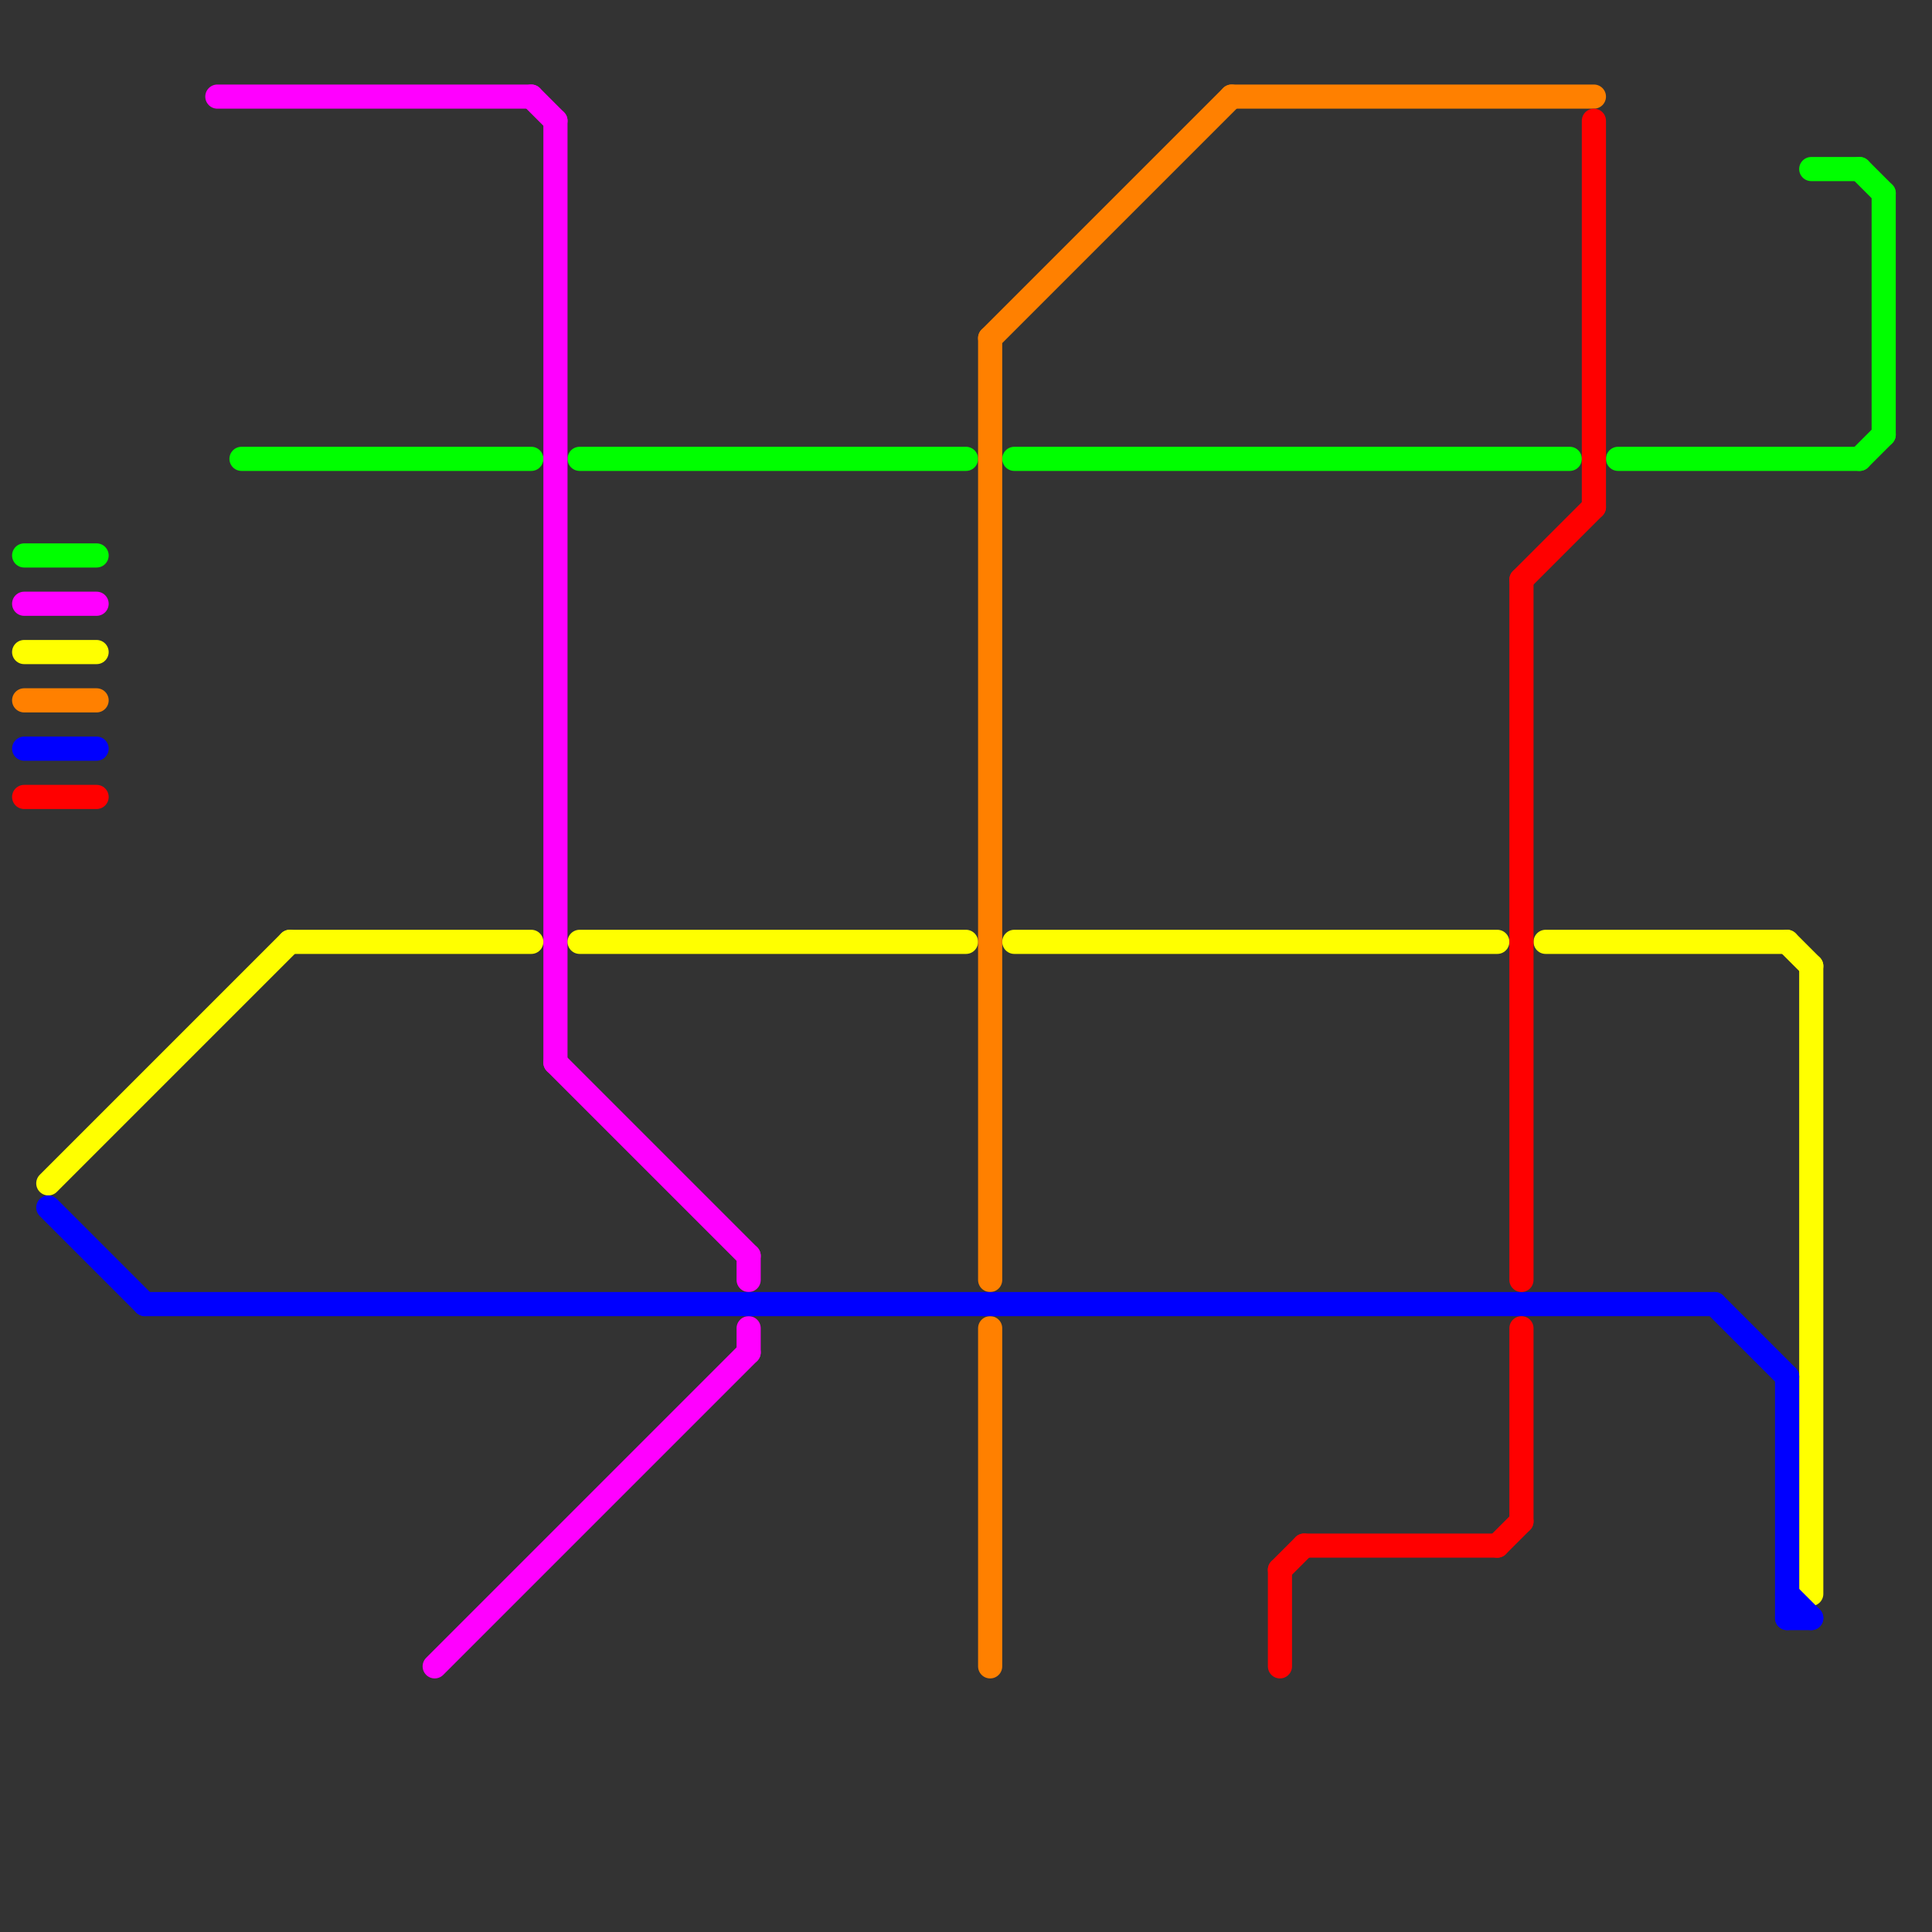 
<svg version="1.1" xmlns="http://www.w3.org/2000/svg" viewBox="0 0 80 80">
<rect x="0" y="0" width="80" height="80" fill="#333333" stroke="none"/>
<style>text { font: 1px Helvetica; font-weight: 600; white-space: pre; dominant-baseline: central; } line { stroke-width: 1; fill: none; stroke-linecap: round; stroke-linejoin: round; } .c0 { stroke: #00ff00 } .c1 { stroke: #ff00ff } .c2 { stroke: #ffff00 } .c3 { stroke: #ff8000 } .c4 { stroke: #0000ff } .c5 { stroke: #ff0000 }</style><defs><g id="wm-xf"><circle r="1.2" fill="#000"/><circle r="0.9" fill="#fff"/><circle r="0.6" fill="#000"/><circle r="0.3" fill="#fff"/></g><g id="wm"><circle r="0.6" fill="#000"/><circle r="0.3" fill="#fff"/></g></defs><line class="c0" x1="67" y1="19" x2="77" y2="19"/><line class="c0" x1="75" y1="7" x2="77" y2="7"/><line class="c0" x1="1" y1="23" x2="4" y2="23"/><line class="c0" x1="77" y1="7" x2="78" y2="8"/><line class="c0" x1="78" y1="8" x2="78" y2="18"/><line class="c0" x1="24" y1="19" x2="40" y2="19"/><line class="c0" x1="10" y1="19" x2="22" y2="19"/><line class="c0" x1="42" y1="19" x2="65" y2="19"/><line class="c0" x1="77" y1="19" x2="78" y2="18"/><line class="c1" x1="31" y1="55" x2="31" y2="56"/><line class="c1" x1="22" y1="4" x2="23" y2="5"/><line class="c1" x1="23" y1="44" x2="31" y2="52"/><line class="c1" x1="9" y1="4" x2="22" y2="4"/><line class="c1" x1="31" y1="52" x2="31" y2="53"/><line class="c1" x1="23" y1="5" x2="23" y2="44"/><line class="c1" x1="1" y1="25" x2="4" y2="25"/><line class="c1" x1="18" y1="69" x2="31" y2="56"/><line class="c2" x1="1" y1="27" x2="4" y2="27"/><line class="c2" x1="2" y1="49" x2="12" y2="39"/><line class="c2" x1="75" y1="40" x2="75" y2="66"/><line class="c2" x1="74" y1="39" x2="75" y2="40"/><line class="c2" x1="42" y1="39" x2="62" y2="39"/><line class="c2" x1="12" y1="39" x2="22" y2="39"/><line class="c2" x1="24" y1="39" x2="40" y2="39"/><line class="c2" x1="64" y1="39" x2="74" y2="39"/><line class="c3" x1="51" y1="4" x2="66" y2="4"/><line class="c3" x1="41" y1="14" x2="51" y2="4"/><line class="c3" x1="41" y1="55" x2="41" y2="69"/><line class="c3" x1="41" y1="14" x2="41" y2="53"/><line class="c3" x1="1" y1="29" x2="4" y2="29"/><line class="c4" x1="1" y1="31" x2="4" y2="31"/><line class="c4" x1="74" y1="67" x2="75" y2="67"/><line class="c4" x1="74" y1="66" x2="75" y2="67"/><line class="c4" x1="74" y1="57" x2="74" y2="67"/><line class="c4" x1="71" y1="54" x2="74" y2="57"/><line class="c4" x1="2" y1="50" x2="6" y2="54"/><line class="c4" x1="6" y1="54" x2="71" y2="54"/><line class="c5" x1="1" y1="33" x2="4" y2="33"/><line class="c5" x1="63" y1="55" x2="63" y2="63"/><line class="c5" x1="53" y1="65" x2="54" y2="64"/><line class="c5" x1="63" y1="24" x2="66" y2="21"/><line class="c5" x1="62" y1="64" x2="63" y2="63"/><line class="c5" x1="66" y1="5" x2="66" y2="21"/><line class="c5" x1="63" y1="24" x2="63" y2="53"/><line class="c5" x1="53" y1="65" x2="53" y2="69"/><line class="c5" x1="54" y1="64" x2="62" y2="64"/>
</svg>
